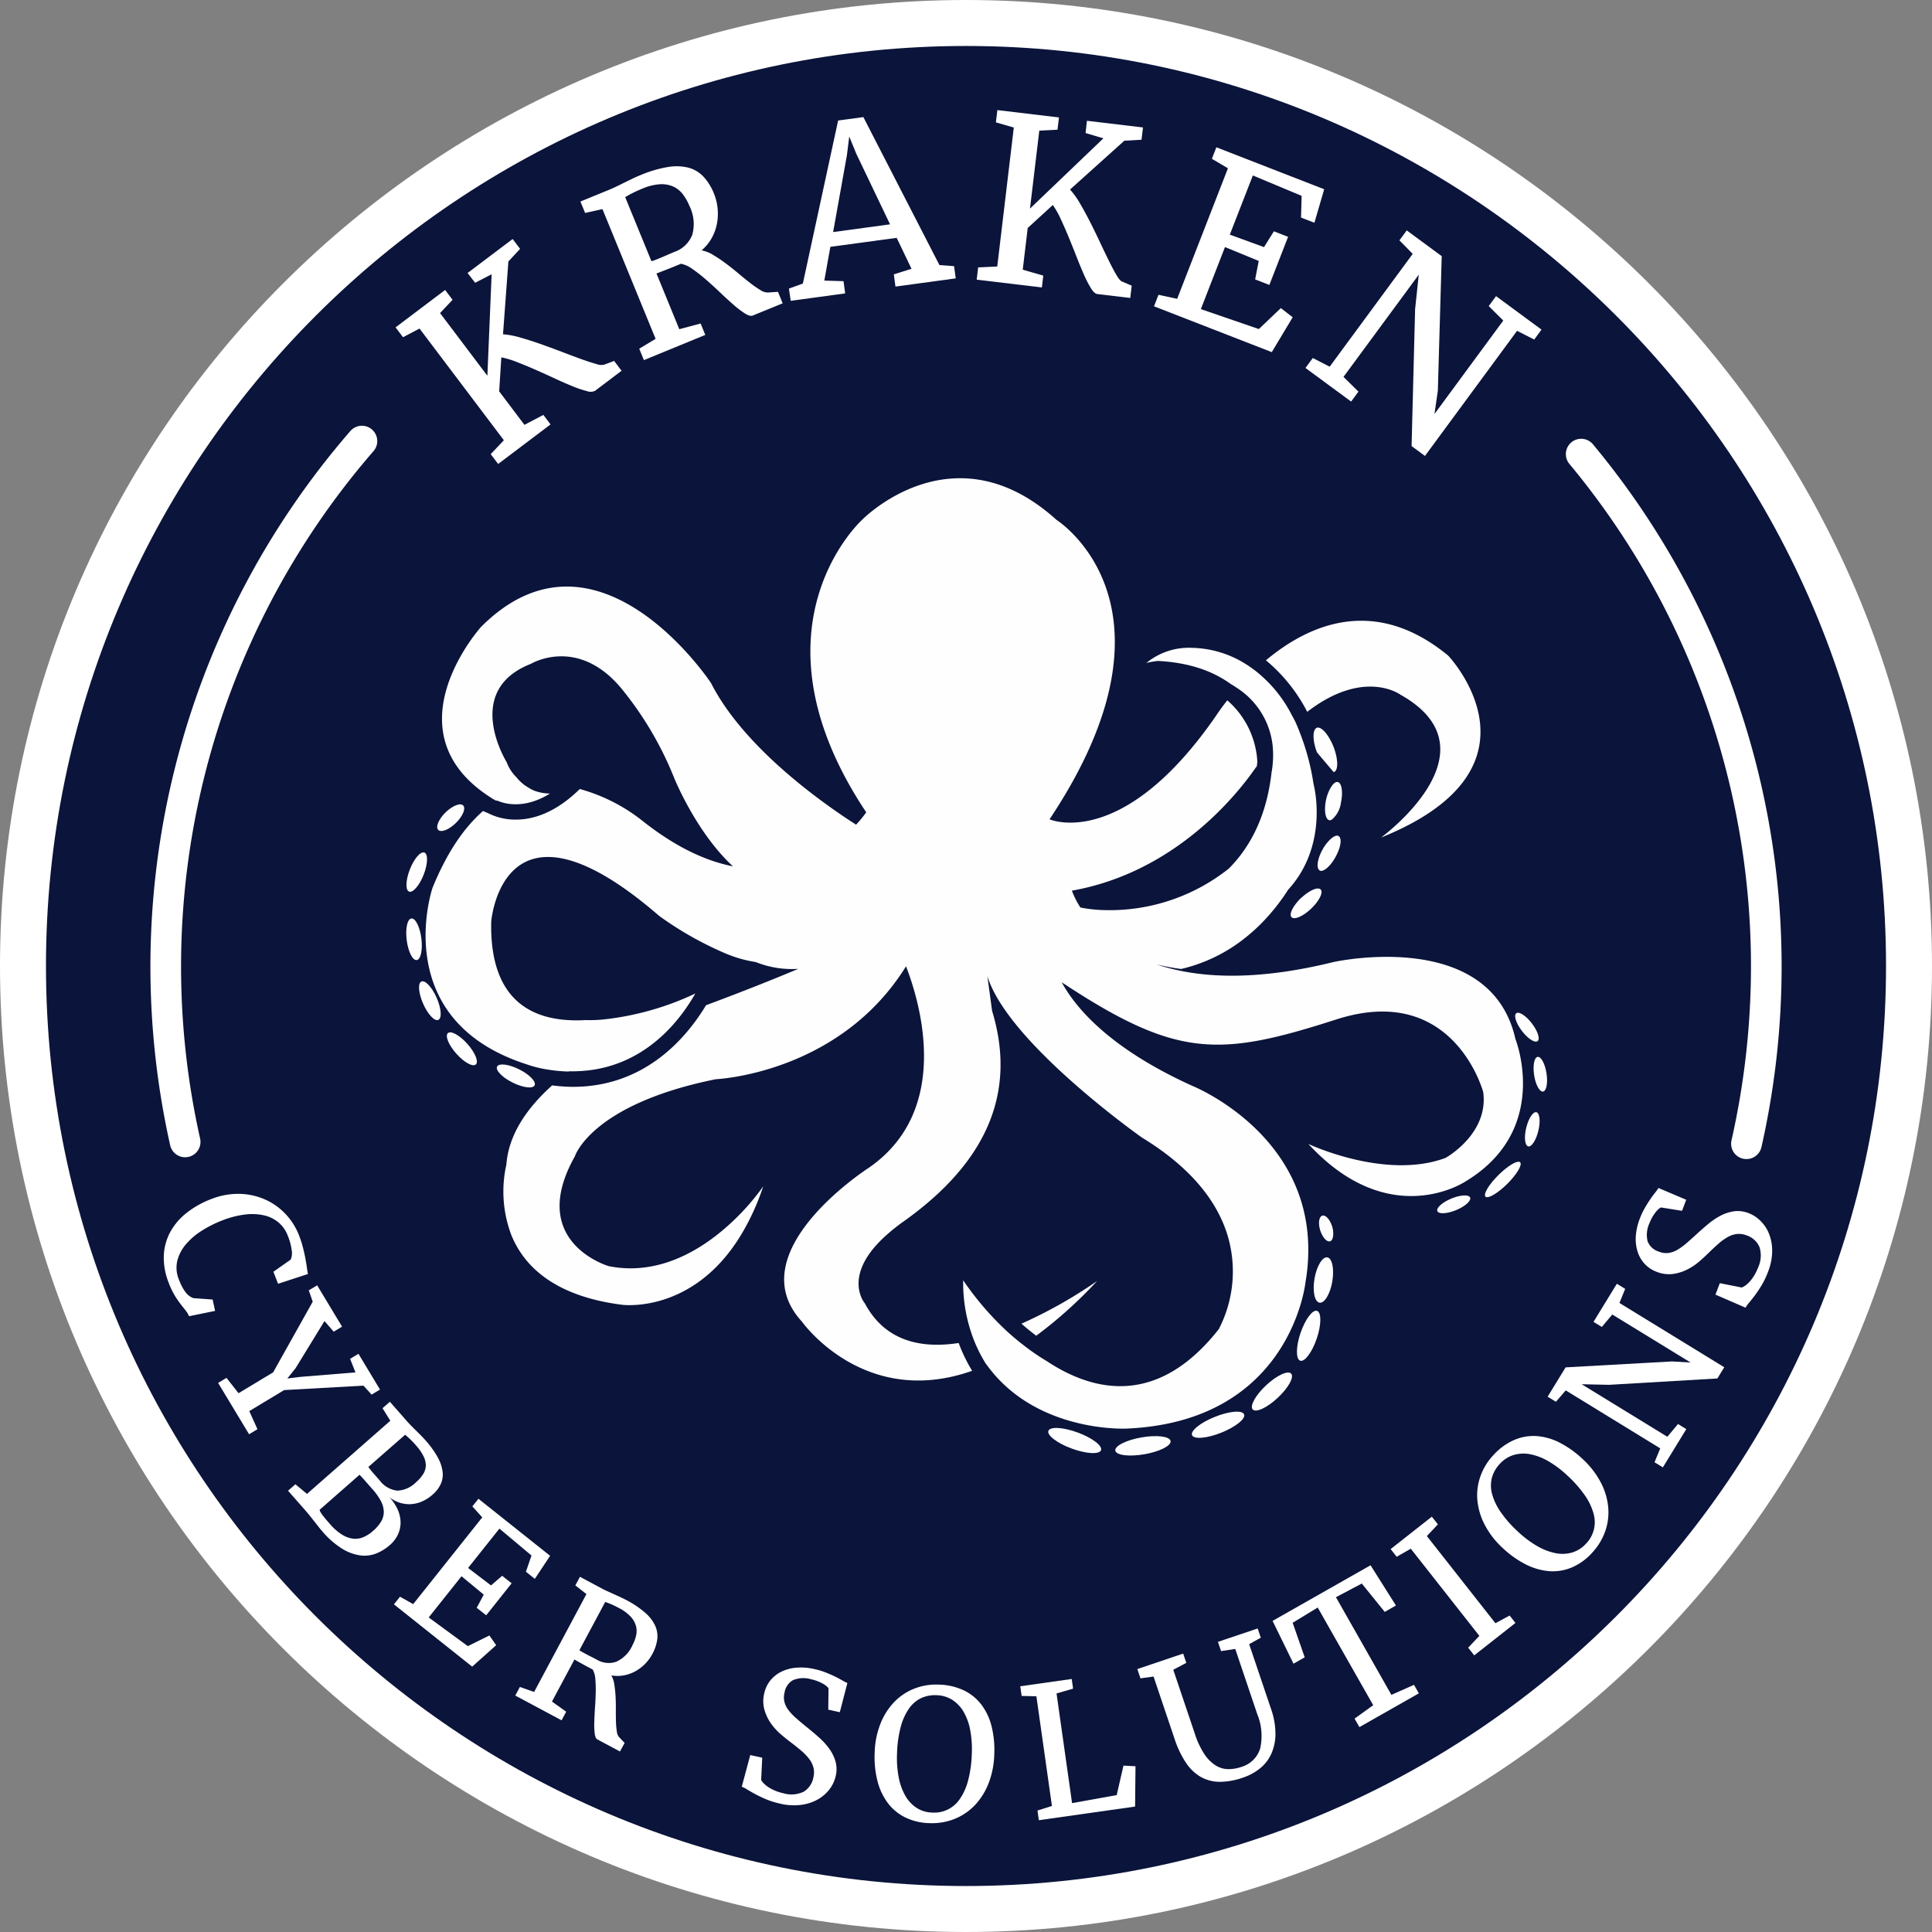<svg id="logo" xmlns="http://www.w3.org/2000/svg" xmlns:xlink="http://www.w3.org/1999/xlink" width="332" height="332" viewBox="0 0 332 332">
  <rect x="0" y="0" width="332" height="332" fill="#808080" stroke="none"/>
  <defs>
    <clipPath id="clip-path">
      <rect id="Rectangle_39" data-name="Rectangle 39" width="332" height="332" fill="#0b143a"/>
    </clipPath>
  </defs>
  <g id="Groupe_28" data-name="Groupe 28">
    <g id="Groupe_27" data-name="Groupe 27" clip-path="url(#clip-path)">
      <path id="Tracé_207" data-name="Tracé 207" d="M1.5,163.549A162.05,162.05,0,1,0,163.551,1.5,162.052,162.052,0,0,0,1.5,163.549" transform="translate(2.45 2.45)" fill="#0b143a"/>
      <path id="Tracé_208" data-name="Tracé 208" d="M166,332C74.468,332,0,257.532,0,166S74.468,0,166,0,332,74.468,332,166,257.535,332,166,332M166,7.9C78.823,7.9,7.9,78.823,7.9,166S78.823,324.1,166,324.1,324.1,253.174,324.1,166,253.177,7.9,166,7.9" transform="translate(0 0)" fill="#fff"/>
      <path id="Tracé_209" data-name="Tracé 209" d="M15.783,153.515a2.635,2.635,0,0,1-2.57-2.057,140.456,140.456,0,0,1,31-122.785,2.635,2.635,0,0,1,3.976,3.457A135.144,135.144,0,0,0,18.356,150.305a2.637,2.637,0,0,1-1.993,3.147,2.747,2.747,0,0,1-.579.063" transform="translate(16.032 45.352)" fill="#fff"/>
      <path id="Tracé_210" data-name="Tracé 210" d="M133.227,152.408a2.8,2.8,0,0,1-.585-.063,2.636,2.636,0,0,1-1.988-3.152A135.685,135.685,0,0,0,134,119.23a135.032,135.032,0,0,0-31.2-86.275,2.634,2.634,0,0,1,4.047-3.373,140.322,140.322,0,0,1,32.42,89.648,141.061,141.061,0,0,1-3.468,31.127,2.635,2.635,0,0,1-2.567,2.051" transform="translate(166.892 46.769)" fill="#fff"/>
      <g id="Groupe_30" data-name="Groupe 30" transform="translate(69.81 82.184)">
        <path id="Tracé_211" data-name="Tracé 211" d="M96.219,78.552c-1.554.637-2.623,1.6-2.4,2.154s1.667.469,3.213-.169,2.639-1.609,2.415-2.159-1.672-.474-3.231.174" transform="translate(83.375 45.23)" fill="#fefefe"/>
        <path id="Tracé_212" data-name="Tracé 212" d="M99.227,78.1c-1.651,1.63-2.638,3.292-2.228,3.713s2.093-.561,3.734-2.186,2.638-3.3,2.222-3.718-2.088.561-3.729,2.191" transform="translate(88.461 41.637)" fill="#fefefe"/>
        <path id="Tracé_213" data-name="Tracé 213" d="M101.48,72.588c-.571-.134-1.354,1.064-1.748,2.686s-.232,3.044.345,3.186,1.353-1.069,1.743-2.689.237-3.039-.34-3.184" transform="translate(92.726 36.353)" fill="#fefefe"/>
        <path id="Tracé_214" data-name="Tracé 214" d="M102.3,71.792c-.263-1.651-.94-2.912-1.527-2.818s-.848,1.5-.6,3.147.953,2.9,1.533,2.812.856-1.5.592-3.141" transform="translate(93.646 30.458)" fill="#fefefe"/>
        <path id="Tracé_215" data-name="Tracé 215" d="M73.465,93.969c-2.5-.922-4.748-1.045-5.029-.282s1.517,2.122,4.005,3.039,4.748,1.048,5.035.287-1.517-2.128-4.01-3.044" transform="translate(41.913 70.012)" fill="#fefefe"/>
        <path id="Tracé_216" data-name="Tracé 216" d="M77.29,93.939c-2.623.448-4.64,1.472-4.5,2.272s2.38,1.08,5,.624,4.637-1.472,4.492-2.275-2.375-1.08-4.993-.621" transform="translate(49.062 70.884)" fill="#fefefe"/>
        <path id="Tracé_217" data-name="Tracé 217" d="M81.746,93.013c-2.473.982-4.232,2.4-3.934,3.147s2.552.571,5.019-.421,4.234-2.4,3.924-3.152-2.541-.566-5.008.427" transform="translate(57.222 68.274)" fill="#fefefe"/>
        <path id="Tracé_218" data-name="Tracé 218" d="M84.145,91.762c-1.825,1.7-2.854,3.571-2.3,4.155s2.478-.3,4.3-2.007,2.86-3.563,2.3-4.155c-.545-.6-2.48.305-4.3,2.007" transform="translate(63.618 64.108)" fill="#fefefe"/>
        <path id="Tracé_219" data-name="Tracé 219" d="M88.1,85.565c-.772-.269-2.041,1.44-2.849,3.805s-.816,4.49-.053,4.753,2.043-1.446,2.846-3.81.816-4.49.055-4.748" transform="translate(68.422 57.518)" fill="#fefefe"/>
        <path id="Tracé_220" data-name="Tracé 220" d="M88.083,82.062c-.843-.15-1.83,1.475-2.207,3.621s0,4.01.848,4.16,1.833-1.475,2.2-3.621-.005-4.016-.843-4.16" transform="translate(70.208 51.826)" fill="#fefefe"/>
        <path id="Tracé_221" data-name="Tracé 221" d="M86.639,79.348c-.571.174-.729,1.3-.361,2.509a4.752,4.752,0,0,0,.311.75c.4.79.951,1.277,1.393,1.138.334-.1.508-.55.535-1.138a4.141,4.141,0,0,0-.174-1.377c-.377-1.209-1.132-2.057-1.7-1.883" transform="translate(70.778 47.373)" fill="#fefefe"/>
        <path id="Tracé_222" data-name="Tracé 222" d="M31.74,55.692c1.185-1.161,1.748-2.507,1.261-3.01s-1.851.032-3.033,1.188-1.751,2.509-1.259,3.01,1.849-.032,3.031-1.188" transform="translate(-23.212 3.549)" fill="#fefefe"/>
        <path id="Tracé_223" data-name="Tracé 223" d="M29.477,59.478c.727-1.851.787-3.56.137-3.821s-1.775,1.037-2.5,2.889-.787,3.565-.137,3.818,1.772-1.035,2.5-2.886" transform="translate(-26.491 8.666)" fill="#fefefe"/>
        <path id="Tracé_224" data-name="Tracé 224" d="M29.11,63.357c-.253-1.978-1.022-3.5-1.719-3.415s-1.053,1.764-.8,3.737,1.022,3.5,1.717,3.413,1.053-1.759.8-3.734" transform="translate(-26.511 15.708)" fill="#fefefe"/>
        <path id="Tracé_225" data-name="Tracé 225" d="M27.755,64.079c-.645.282-.511,1.985.29,3.8.8,1.833,1.972,3.076,2.615,2.794s.511-1.991-.29-3.81-1.975-3.07-2.615-2.783" transform="translate(-25.148 22.405)" fill="#fefefe"/>
        <path id="Tracé_226" data-name="Tracé 226" d="M38.915,73.055c.316-.632-.874-1.862-2.652-2.752s-3.476-1.1-3.792-.479.877,1.862,2.654,2.746,3.476,1.111,3.789.485" transform="translate(-16.859 31.273)" fill="#fefefe"/>
        <path id="Tracé_227" data-name="Tracé 227" d="M82.091,49.975l-.021.032c-.021.245-.053.487-.079.729.045-.263.068-.508.1-.761" transform="translate(64.1 -0.563)" fill="#fefefe"/>
        <path id="Tracé_228" data-name="Tracé 228" d="M102.731,70.968c.474-.371.037-1.722-.982-3.049s-2.212-2.1-2.681-1.738-.034,1.722.977,3.044,2.217,2.1,2.686,1.743" transform="translate(91.68 25.758)" fill="#fefefe"/>
        <path id="Tracé_229" data-name="Tracé 229" d="M29.342,67.5c-.521.479.126,2.051,1.454,3.544s2.82,2.309,3.344,1.846-.126-2.051-1.454-3.539-2.82-2.315-3.344-1.851" transform="translate(-22.182 27.846)" fill="#fefefe"/>
        <path id="Tracé_230" data-name="Tracé 230" d="M79.65,83.6a79.616,79.616,0,0,1-12.99,7.328c.8.708,1.646,1.4,2.541,2.072A75.549,75.549,0,0,0,79.65,83.6" transform="translate(39.061 54.352)" fill="#fefefe"/>
        <path id="Tracé_231" data-name="Tracé 231" d="M183.8,114.343c-13.882,3.426-23.61,2.7-30.382.416a39.8,39.8,0,0,0,4.174.782A27.619,27.619,0,0,0,168.6,110.2a31.1,31.1,0,0,0,3.673-3.423,35.565,35.565,0,0,0,3.723-4.858,18.845,18.845,0,0,0,1.838-2.37c4.782-7.4,2.554-15.7,2.531-15.778a40.771,40.771,0,0,0-2.3-8.7c-.269-.685-.535-1.375-.829-2-.205-.44-.432-.824-.65-1.232l0-.005a22.779,22.779,0,0,0-6.336-7.631c-.5-.374-1-.729-1.493-1.035a17.9,17.9,0,0,0-9.211-2.812,11.472,11.472,0,0,0-7.915,2.6,12.384,12.384,0,0,1,2.033-.35c5.6.295,9.564,1.867,12.429,3.934q.577.336,1.182.753a13.513,13.513,0,0,1,6.054,9.822,16.782,16.782,0,0,1-.187,4.685c-.779,6.828-3.231,12.339-7.326,16.473a32.918,32.918,0,0,1-22.024,7.126,24.775,24.775,0,0,1-2.531-.255c-.585-.092-.93-.169-.961-.174a14.573,14.573,0,0,1-1.464-2.889c18.1-3.215,28.776-17,31.788-21.429.024-.248.063-.485.079-.735a15.024,15.024,0,0,0-5.164-10.546c-1.251,1.585-1.935,2.657-1.935,2.657-16.107,23.32-28.61,17.79-28.61,17.79,24.521-36.784,1.2-51.451,1.2-51.451-17.79-16.107-33.421,0-33.421,0s-20.437,18.512.719,50.25a19.31,19.31,0,0,1-1.743,2.122C96.138,87.147,82.506,77.6,76.818,66.395c0,0-19.531-29.624-39.5-9.656,0,0-16.236,18,1.756,29.405l.029.021a6.158,6.158,0,0,0,.837.469c.029-.021.061-.037.09-.055,1.088.5,4.558,1.646,9.119-1.19A7.882,7.882,0,0,1,46.4,84.88a7.018,7.018,0,0,1-.99-.532,7.284,7.284,0,0,1-2.057-1.791A6.986,6.986,0,0,1,41.709,80s-7.681-12.289,4.168-16.9c0,0,8.339-5.048,16.021,4.827a58.381,58.381,0,0,1,8.558,14.7S74.188,91.982,80.592,97.9c-4.571-.9-9.769-3.228-15.568-7.834A30.311,30.311,0,0,0,54.27,84.611c-4.208,4.145-8.081,5.259-10.959,5.259a10.4,10.4,0,0,1-4.879-1.145,8.411,8.411,0,0,1-.785-.334c-3.139,2.739-6.128,6.933-8.687,13.214,0,0-7.692,22.6,16.11,30.293a20.151,20.151,0,0,0,3.652.919,26.535,26.535,0,0,0,3.673.345.536.536,0,0,0,.061-.047c9.545.211,15.736-5.064,19.338-9.822a32.468,32.468,0,0,0,2.33-3.539,49.243,49.243,0,0,1-15.744,4.455,24.921,24.921,0,0,1-3.126.113c-8.708.487-16.521-2.923-16.2-16.945,0,0,1.922-24.284,28.852-.966a58.615,58.615,0,0,0,11.7,6.58l.145.055a21.479,21.479,0,0,0,4.75,1.3,16.681,16.681,0,0,0,7.315,1.169c-3.031,1.28-8.508,3.521-15.849,6.251-3.363,5.59-10.48,14.025-22.883,14.025a29.674,29.674,0,0,1-3.563-.248c-4.132,3.71-7.465,8.279-7.865,13.6a21.126,21.126,0,0,0,.827,12.05c2.1,5.251,7.233,10.551,19.067,12.05,0,0,12.189,1.651,20.455-12.05A41.05,41.05,0,0,0,85.79,152.9a40.716,40.716,0,0,1-7.887,8.287c-4.679,3.681-11.141,6.894-18.62,5.427,0,0-4.79-1.372-7.17-5.427-1.714-2.92-2.188-7.22,1.311-13.448,0,0,2.768-8.929,24.244-13.261,0,0,21.19-.9,32.665-19.4,2.338,6.022,8.018,24.621-6.359,34.6,0,0-7.776,4.972-11.973,11.5-2.954,4.6-4.137,9.98.434,14.946,0,0,10.625,15.054,29.258,8.463a27.814,27.814,0,0,1-2.315-4.777c-6.47,1-12.65-.3-16.123-6.815,0,0-4.145-4.79,3.813-11.818a32.1,32.1,0,0,1,2.675-2.13c11.541-8.166,20.436-19.707,15.383-36.3l-.814-5.983c3.513,11.5,26.546,27.733,26.546,27.733,8.913,5.435,13.029,11.365,14.686,16.679a21.566,21.566,0,0,1-1.467,16.258c-10.235,13-21.061,11.1-29.529,5.509a38.293,38.293,0,0,1-4.1-2.82c-1.061-.824-2.067-1.669-2.994-2.536a51.4,51.4,0,0,1-7.3-8.553A27.055,27.055,0,0,0,122,179.315a25.246,25.246,0,0,0,2,3.984c.074.1.153.2.226.3,8.476,11.707,23.983,10.92,23.983,10.92,28.376-1.2,30.782-25.242,30.782-25.242a31.868,31.868,0,0,0,.358-8.084c-1.583-18.306-19.836-25.577-19.836-25.577-14.132-6.409-19.989-13.324-22.427-17.793,19.826,13.106,27.054,12.858,47.193,6.386,20.2-6.5,25.242,12.492,25.242,12.492.966,7.218-6.491,11.31-6.491,11.31-10.338,3.847-23.559-2.407-23.559-2.407,13.946,15.146,26.927,6.491,26.927,6.491,14.909-8.9,8.655-24.529,8.655-24.529-4.324-19.233-31.254-13.221-31.254-13.221" transform="translate(-24.449 -31.21)" fill="#fefefe"/>
        <path id="Tracé_280" data-name="Tracé 280" d="M89.721,56.159l.026-.018c9.806-7.539,16.026-2.9,16.026-2.9,17.071,9.617-3.368,24.526-3.368,24.526,29.808-12.026,11.541-31.256,11.541-31.256-12.642-10.42-23.991-5.343-31.328.8l-.008-.008.008.008a28.4,28.4,0,0,1,7.1,8.856" transform="translate(65.113 -16.025)" fill="#fefefe"/>
        <path id="Tracé_281" data-name="Tracé 281" d="M89.185,55.142c.8-.226.8-2.122.021-4.229-.808-2.114-2.088-3.634-2.891-3.41a.641.641,0,0,0-.327.269c-.437.624-.345,2.215.321,3.968l1.338,1.585Z" transform="translate(70.191 -4.637)" fill="#fefefe"/>
        <path id="Tracé_282" data-name="Tracé 282" d="M88.648,51.042c-.419-.09-.893.39-1.3,1.143a7.043,7.043,0,0,0-.693,1.872c-.395,1.814-.142,3.4.561,3.555a.67.67,0,0,0,.435-.124,4.547,4.547,0,0,0,1.551-2.9c.39-1.814.145-3.4-.556-3.55" transform="translate(71.417 1.161)" fill="#fefefe"/>
        <path id="Tracé_283" data-name="Tracé 283" d="M89.107,58.124c.9-1.646,1.1-3.231.448-3.539-.379-.184-.956.145-1.546.745A7.3,7.3,0,0,0,86.792,57c-.856,1.583-1.048,3.078-.492,3.468.021.016.026.055.05.068.637.308,1.883-.766,2.757-2.412" transform="translate(70.624 6.882)" fill="#fefefe"/>
        <path id="Tracé_284" data-name="Tracé 284" d="M85.912,59.7a8.329,8.329,0,0,0-.735.832c-.837,1.053-1.193,2.043-.769,2.409.527.461,2.059-.248,3.418-1.575s2.051-2.781,1.527-3.239c-.508-.437-1.872.176-3.16,1.338-.095.084-.187.145-.282.234" transform="translate(67.755 12.516)" fill="#fefefe"/>
      </g>
      <path id="Tracé_237" data-name="Tracé 237" d="M64.65,38.244l-4.555,3.442a1.8,1.8,0,0,1-1.419.042,17.766,17.766,0,0,1-2.423-.814q-1.394-.569-3.052-1.335c-1.1-.513-2.209-1.011-3.313-1.5s-2.175-.927-3.2-1.327a15.6,15.6,0,0,0-2.7-.816l-.371,5.841,4.342,5.756,3.255-1.706,1.232,1.633-9.006,6.8-1.28-1.693,2.265-2.383L29.931,30.987l-2.839,1.49-1.277-1.693,8.513-6.428,1.28,1.693-2.151,2.275L41.591,39.1l.729-17.44-2.833,1.461-1.3-1.68L45.933,15.6l1.277,1.693L45.2,19.459l-.922,12.513a14.126,14.126,0,0,1,2.889.54q1.667.466,3.492,1.109t3.66,1.343q1.837.707,3.368,1.261t2.625.851a2.226,2.226,0,0,0,1.406.1l1.654-.624Z" transform="translate(42.162 25.472)" fill="#fff"/>
      <path id="Tracé_238" data-name="Tracé 238" d="M72.634,34.4l-5.14,2.1c-.311.126-.753.011-1.332-.35a15.83,15.83,0,0,1-1.951-1.483q-1.086-.944-2.315-2.117t-2.444-2.228a26.111,26.111,0,0,0-2.33-1.82,5.03,5.03,0,0,0-1.962-.9c-.332.137-.714.292-1.14.469s-.848.342-1.253.5-.774.3-1.106.432-.569.213-.716.261l3.926,9.585,3.663-.98.8,1.962L48.787,44.161l-.8-1.964,2.81-1.691L41.665,18.213l-2.981.658-.806-1.964,4.856-1.985c.487-.2.948-.408,1.382-.619l1.3-.637,1.311-.643q.66-.32,1.409-.629a21.141,21.141,0,0,1,4.745-1.411,8.626,8.626,0,0,1,3.568.111,5.538,5.538,0,0,1,2.583,1.548,9.339,9.339,0,0,1,1.791,2.894,9.208,9.208,0,0,1,.511,5.2,8.144,8.144,0,0,1-.911,2.48A7.783,7.783,0,0,1,58.7,25.3a5.763,5.763,0,0,1,1.972.777,25.244,25.244,0,0,1,2.172,1.456c.737.553,1.469,1.13,2.191,1.738s1.406,1.164,2.059,1.669a16.453,16.453,0,0,0,1.767,1.214,2.181,2.181,0,0,0,1.325.384l1.643-.111ZM50.083,27.166a7.854,7.854,0,0,0,.8-.276q.537-.209,1.143-.469l1.161-.5c.371-.161.666-.284.879-.371A5.03,5.03,0,0,0,57.1,22.616a6.954,6.954,0,0,0-.5-4.977,8.6,8.6,0,0,0-1.124-1.978,4.362,4.362,0,0,0-1.635-1.322,4.908,4.908,0,0,0-2.278-.4,9.12,9.12,0,0,0-3.065.764q-.7.284-1.174.511c-.319.153-.59.287-.806.4s-.395.219-.54.305-.282.163-.408.229Z" transform="translate(61.863 17.723)" fill="#fff"/>
      <path id="Tracé_239" data-name="Tracé 239" d="M51.79,39.213l-.305-2.1,2.394-.869L59.938,8.231l4.337-.59L77.349,33.073l2.515.184.287,2.1L69.791,36.767l-.284-2.1,3.041-.958L70,28.391,58.605,29.939l-1.04,5.8,3.3.1.287,2.1ZM61.449,14.2,59.079,27.4l9.782-1.33-5.788-12.1-1.224-2.986Z" transform="translate(84.087 12.479)" fill="#fff"/>
      <path id="Tracé_240" data-name="Tracé 240" d="M90.128,39.467l-5.667-.674c-.319-.039-.674-.355-1.056-.951a18.163,18.163,0,0,1-1.188-2.27Q81.61,34.2,80.944,32.5T79.59,29.121c-.463-1.116-.927-2.172-1.388-3.176a15.563,15.563,0,0,0-1.38-2.454l-4.316,3.952-.853,7.162,3.529,1.022-.242,2.03-11.2-1.335.25-2.107,3.281-.153,2.844-23.881-3.078-.89.253-2.107L77.878,8.447l-.253,2.107-3.128.153-1.6,13.4L85.51,12.036l-3.06-.908.232-2.109,9.632,1.148-.248,2.107-2.957.171-9.33,8.387a14.2,14.2,0,0,1,1.709,2.388q.877,1.493,1.754,3.22t1.706,3.5c.556,1.185,1.074,2.27,1.559,3.244s.911,1.785,1.3,2.428.706.99.943,1.045l1.63.7Z" transform="translate(104.099 11.736)" fill="#fff"/>
      <path id="Tracé_241" data-name="Tracé 241" d="M75.31,36.94l.769-1.978,3.21.69L88.015,13.22l-2.76-1.63.769-1.978,18.53,7.21-1.68,5.759-2.3-.893.105-3.729-8.384-3.507L88.336,24.624l5.875,2.141,1.7-2.715L98.35,25l-3.218,8.266-2.441-.948.614-3.176-5.8-2.383L83.359,37.422l9.967,3.423,3.779-3.6,2.035,1.577-3.592,5.991Z" transform="translate(122.998 15.699)" fill="#fff"/>
      <path id="Tracé_242" data-name="Tracé 242" d="M85.194,38.674l1.259-1.709,2.9,1.49,14.269-19.383-2.283-2.328,1.256-1.709,6.012,4.426-.666,23.122-.579,4.005,11.823-16.06-2.5-2.488,1.259-1.709,7.81,5.754L124.5,33.792l-2.947-1.5-15.826,21.5-2.3-1.693.606-23.528.632-5.93L91.73,40.207l2.565,2.533-1.256,1.709Z" transform="translate(139.142 24.557)" fill="#fff"/>
      <path id="Tracé_243" data-name="Tracé 243" d="M11.529,93.171a11.469,11.469,0,0,1-.835-4.595,9.317,9.317,0,0,1,1.074-4.034,10.718,10.718,0,0,1,2.789-3.315,15.929,15.929,0,0,1,4.332-2.436,12.457,12.457,0,0,1,4.758-.879A11.457,11.457,0,0,1,28,78.839a10.894,10.894,0,0,1,3.576,2.494,11.218,11.218,0,0,1,2.4,3.826,16.861,16.861,0,0,1,.614,1.914q.253.976.419,1.851c.111.585.2,1.122.266,1.606s.129.872.184,1.159l-5.13,1.675-.8-2.064,2.976-2.093a2.887,2.887,0,0,0,.182-1.525A10.154,10.154,0,0,0,32,85.1a5.528,5.528,0,0,0-1.522-2.212,5.834,5.834,0,0,0-2.454-1.256,9.292,9.292,0,0,0-3.273-.179,15.958,15.958,0,0,0-4,1.019,20.166,20.166,0,0,0-3.51,1.762A11.822,11.822,0,0,0,14.5,86.575a6.983,6.983,0,0,0-1.48,2.825,5.246,5.246,0,0,0,.266,3.226,11.313,11.313,0,0,0,.6,1.332,6.506,6.506,0,0,0,.6.922,2.908,2.908,0,0,0,.621.6,3.09,3.09,0,0,0,.664.35l3.318.245.421,1.949-4.471.916a4.72,4.72,0,0,0-.643-1.053c-.258-.319-.548-.685-.861-1.09a16.038,16.038,0,0,1-.987-1.461,13.869,13.869,0,0,1-1.019-2.159" transform="translate(17.453 127.243)" fill="#fff"/>
      <path id="Tracé_244" data-name="Tracé 244" d="M14.234,100.65l1.438-.869,2.072,2.639,5.948-3.586,6.8-12.142-.677-1.946,1.44-.866,4.279,7.1-1.438.866L32.514,90.02l-4.961,8.089-1.422,1.783,2.307-.284,9.4-.766-.924-2.328,1.438-.866,3.7,6.143-1.438.869-1.409-1.54-13.624.764-5.988,3.61,1.4,3.113-1.438.869Z" transform="translate(23.247 136.993)" fill="#fff"/>
      <path id="Tracé_245" data-name="Tracé 245" d="M18.8,106.762l1.261-1.109,2,1.656L36.378,94.739l-1.343-2.154L36.3,91.479l2.8,3.186c.316.361.614.682.9.969s.558.561.822.822.524.519.782.777.519.529.779.829a16.255,16.255,0,0,1,2.13,2.947,6.829,6.829,0,0,1,.848,2.5,4.016,4.016,0,0,1-.327,2.125,5.454,5.454,0,0,1-1.4,1.809,6.918,6.918,0,0,1-1.743,1.135,5.593,5.593,0,0,1-1.872.484,5.385,5.385,0,0,1-1.917-.205,5.779,5.779,0,0,1-1.864-.953,7.6,7.6,0,0,1,1.425,2.141,5.528,5.528,0,0,1,.474,2.183,4.9,4.9,0,0,1-.458,2.072,5.5,5.5,0,0,1-1.388,1.806,8.118,8.118,0,0,1-2.3,1.425,5.517,5.517,0,0,1-2.739.353,8.039,8.039,0,0,1-3.12-1.135,14.668,14.668,0,0,1-3.455-3.02c-.253-.292-.485-.569-.69-.835s-.424-.545-.656-.837-.485-.614-.764-.964-.621-.753-1.024-1.211Zm12.284-2.739-6.86,6.022a1.3,1.3,0,0,0,.211.485,7.413,7.413,0,0,0,.437.614c.169.216.35.44.545.669s.377.437.542.629a9.684,9.684,0,0,0,2.025,1.809,4.854,4.854,0,0,0,1.9.74,3.5,3.5,0,0,0,1.8-.226,5.98,5.98,0,0,0,1.709-1.082,6.724,6.724,0,0,0,1.4-1.625,3.242,3.242,0,0,0,.461-1.675,4.088,4.088,0,0,0-.485-1.809,9.99,9.99,0,0,0-1.44-2.049l-.569-.648c-.205-.232-.408-.461-.611-.693s-.395-.445-.579-.648-.345-.374-.479-.513m7.847-6.891L32.6,102.683q.17.237.419.545c.169.208.342.413.524.621s.358.408.535.606.324.371.453.519a4.406,4.406,0,0,0,3.031,1.775,4.778,4.778,0,0,0,3.231-1.443,6.344,6.344,0,0,0,1.222-1.39,2.916,2.916,0,0,0,.456-1.446,3.452,3.452,0,0,0-.382-1.614,8.436,8.436,0,0,0-1.306-1.883A14.569,14.569,0,0,0,39.6,97.738c-.3-.263-.524-.463-.674-.606" transform="translate(30.698 149.406)" fill="#fff"/>
      <path id="Tracé_246" data-name="Tracé 246" d="M25.708,115.951l1.045-1.314,2.265,1.274L40.885,101l-1.7-1.883,1.045-1.311,12.316,9.8-2.625,3.96-1.53-1.219.956-2.791-5.514-4.621-5.382,6.76,3.937,3,1.92-1.654,1.627,1.293-4.374,5.5-1.627-1.293,1.211-2.259-3.823-3.16L31.68,118.2l6.728,4.932,3.7-1.835,1.169,1.672-4.124,3.684Z" transform="translate(41.986 159.746)" fill="#fff"/>
      <path id="Tracé_247" data-name="Tracé 247" d="M51.615,132.92l-3.876-2.072c-.237-.124-.384-.453-.458-.987a12.651,12.651,0,0,1-.079-1.938q.028-1.138.118-2.478c.066-.9.108-1.767.126-2.62a20.676,20.676,0,0,0-.063-2.336,3.909,3.909,0,0,0-.448-1.646c-.248-.137-.535-.29-.861-.461s-.637-.345-.937-.511l-.822-.456c-.242-.137-.416-.24-.519-.305l-3.866,7.231,2.446,1.741-.793,1.48-7.958-4.253.793-1.48,2.449.858,8.987-16.818-1.906-1.485.79-1.482,3.665,1.956c.366.2.724.377,1.072.532s.7.313,1.048.474.7.313,1.053.477.716.34,1.1.54a16.826,16.826,0,0,1,3.257,2.183,6.791,6.791,0,0,1,1.73,2.233,4.375,4.375,0,0,1,.361,2.354,7.36,7.36,0,0,1-.864,2.552,7.319,7.319,0,0,1-2.91,2.936,6.391,6.391,0,0,1-1.975.7,6.1,6.1,0,0,1-2.143.005,4.43,4.43,0,0,1,.519,1.593,18.575,18.575,0,0,1,.211,2.057q.055,1.1.045,2.215c-.005.748,0,1.446.024,2.1a13.129,13.129,0,0,0,.15,1.693,1.748,1.748,0,0,0,.434,1l.9.945Zm-6.97-17.4a5.812,5.812,0,0,0,.571.353c.271.145.558.3.861.461s.608.311.893.456.508.263.671.35a3.968,3.968,0,0,0,3.315.363,5.488,5.488,0,0,0,2.789-2.812,6.743,6.743,0,0,0,.64-1.685,3.452,3.452,0,0,0-.021-1.664,3.911,3.911,0,0,0-.906-1.59,7.256,7.256,0,0,0-2.012-1.482q-.525-.28-.908-.458c-.25-.118-.469-.216-.648-.287s-.334-.132-.461-.176-.24-.09-.345-.132Z" transform="translate(54.921 168.061)" fill="#fff"/>
      <path id="Tracé_248" data-name="Tracé 248" d="M55.037,132.22a14.013,14.013,0,0,1-2.394-.735,20.847,20.847,0,0,1-1.891-.893c-.55-.3-1.019-.566-1.411-.808a4.32,4.32,0,0,0-.935-.471l1.461-5.448,2.057.453-.184,3.834a2.993,2.993,0,0,0,.553.685,5.019,5.019,0,0,0,.858.65,7.52,7.52,0,0,0,1.1.545,7.978,7.978,0,0,0,1.274.387,4.869,4.869,0,0,0,3.534-.261,3.635,3.635,0,0,0,1.664-2.491,3.572,3.572,0,0,0,0-1.669,4.26,4.26,0,0,0-.74-1.477,9.243,9.243,0,0,0-1.369-1.417q-.829-.707-1.875-1.5-.833-.62-1.759-1.432a10.081,10.081,0,0,1-1.633-1.851,7.726,7.726,0,0,1-1.059-2.288,5.557,5.557,0,0,1-.026-2.741,5.354,5.354,0,0,1,1.045-2.233,5.624,5.624,0,0,1,1.893-1.514,7.119,7.119,0,0,1,2.578-.693,10.087,10.087,0,0,1,3.1.234,12.139,12.139,0,0,1,1.92.577c.6.232,1.135.469,1.619.706s.908.461,1.267.669a7.648,7.648,0,0,0,.872.45l-1.3,5.011-1.983-.435.039-3.663a1.623,1.623,0,0,0-.374-.406,4.1,4.1,0,0,0-.656-.432,8.547,8.547,0,0,0-.872-.4,6.452,6.452,0,0,0-1.027-.308,4.72,4.72,0,0,0-3.163.132,3.014,3.014,0,0,0-1.472,2.2,3.286,3.286,0,0,0,0,1.585,4,4,0,0,0,.714,1.406,9.746,9.746,0,0,0,1.361,1.417c.561.49,1.2,1.024,1.93,1.612q.984.794,1.97,1.675a11.79,11.79,0,0,1,1.712,1.883,7.2,7.2,0,0,1,1.072,2.164,5.013,5.013,0,0,1,.045,2.536,5.865,5.865,0,0,1-1.035,2.236,6.554,6.554,0,0,1-2,1.764,7.85,7.85,0,0,1-2.857.951,10.023,10.023,0,0,1-3.623-.192" transform="translate(79.06 177.729)" fill="#fff"/>
      <path id="Tracé_249" data-name="Tracé 249" d="M66.679,133.75a10.091,10.091,0,0,1-4.295-.966,8.406,8.406,0,0,1-3.055-2.52,10.746,10.746,0,0,1-1.775-3.821,16.754,16.754,0,0,1-.463-4.856,14.555,14.555,0,0,1,1.006-4.961,11.359,11.359,0,0,1,2.378-3.718,9.712,9.712,0,0,1,3.452-2.286,10.309,10.309,0,0,1,4.213-.679,10.543,10.543,0,0,1,4.292,1,8.345,8.345,0,0,1,3.026,2.481,10.315,10.315,0,0,1,1.738,3.752,16.946,16.946,0,0,1,.445,4.814,14.726,14.726,0,0,1-1,4.966,11.547,11.547,0,0,1-2.354,3.726A9.845,9.845,0,0,1,70.871,133a10.454,10.454,0,0,1-4.192.753m1.069-21.99a5.709,5.709,0,0,0-2.673.5,5.393,5.393,0,0,0-2.086,1.791,9.975,9.975,0,0,0-1.417,3.139,19.877,19.877,0,0,0-.637,4.532,17.786,17.786,0,0,0,.274,4.1,10.254,10.254,0,0,0,1.132,3.191,6.073,6.073,0,0,0,1.943,2.1,5.222,5.222,0,0,0,2.694.814,5.273,5.273,0,0,0,4.753-2.346,10.034,10.034,0,0,0,1.417-3.173,20.382,20.382,0,0,0,.632-4.553,17.826,17.826,0,0,0-.269-4.068,9.769,9.769,0,0,0-1.127-3.152,6.038,6.038,0,0,0-1.943-2.064,5.268,5.268,0,0,0-2.694-.808" transform="translate(93.216 179.546)" fill="#fff"/>
      <path id="Tracé_250" data-name="Tracé 250" d="M69.778,133.837l-.237-1.664,2.483-.782-2.67-18.849-2.538-.058-.234-1.662,8.845-1.253.232,1.664-2.844.819,2.67,18.849,7.668-1.38,1.164-5.066,2.067.111-.068,6.928Z" transform="translate(108.742 178.951)" fill="#fff"/>
      <path id="Tracé_251" data-name="Tracé 251" d="M92.363,131.908a12.088,12.088,0,0,1-4.034.719,6.629,6.629,0,0,1-3.252-.869,7.822,7.822,0,0,1-2.541-2.47,17.023,17.023,0,0,1-1.925-4.079l-3.6-10.675-2.251.311-.537-1.593L82.1,110.59l.54,1.593-2.241,1.19,3.718,11.02a14.253,14.253,0,0,0,1.633,3.479,6.583,6.583,0,0,0,1.92,1.93,4.145,4.145,0,0,0,2.125.645,6.747,6.747,0,0,0,2.27-.369,4.761,4.761,0,0,0,3.268-3.184,9.877,9.877,0,0,0-.508-5.919l-3.773-11.181-2.438.371-.537-1.59,6.828-2.3.537,1.588-2,1.109,3.737,11.065a13.164,13.164,0,0,1,.782,4.347,8.468,8.468,0,0,1-.714,3.428,6.838,6.838,0,0,1-1.946,2.51,9.343,9.343,0,0,1-2.944,1.59" transform="translate(121.218 173.565)" fill="#fff"/>
      <path id="Tracé_252" data-name="Tracé 252" d="M97.964,129.961l-.829-1.461,3.2-2.309L90.8,109.411l-4.305,2.62,2.072,5.935-1.928,1.093-3.594-7.352,16.834-9.559,4.363,6.912-1.925,1.1-3.942-4.872-4.442,2.349,9.53,16.779,3.887-1.72.832,1.461Z" transform="translate(135.639 166.832)" fill="#fff"/>
      <path id="Tracé_253" data-name="Tracé 253" d="M105.116,122.811l-1.04-1.319,1.92-2.033L94.215,104.481l-2.425,1.385-1.037-1.322,7.078-5.567,1.04,1.319-1.893,2.014,11.778,14.975,2.441-1.317,1,1.274Z" transform="translate(148.219 161.652)" fill="#fff"/>
      <path id="Tracé_254" data-name="Tracé 254" d="M116.273,113.649a10.088,10.088,0,0,1-3.534,2.623,8.428,8.428,0,0,1-3.905.671,10.794,10.794,0,0,1-4.053-1.153,16.845,16.845,0,0,1-3.979-2.815,14.626,14.626,0,0,1-3.1-4,11.4,11.4,0,0,1-1.264-4.229,9.685,9.685,0,0,1,.524-4.108A10.312,10.312,0,0,1,99.189,97a10.567,10.567,0,0,1,3.563-2.6,8.425,8.425,0,0,1,3.855-.674,10.366,10.366,0,0,1,3.974,1.132,17.011,17.011,0,0,1,3.939,2.807,14.854,14.854,0,0,1,3.11,4,11.5,11.5,0,0,1,1.285,4.218,9.821,9.821,0,0,1-.474,4.1,10.513,10.513,0,0,1-2.167,3.668M100.31,98.484a5.7,5.7,0,0,0-1.361,2.357,5.442,5.442,0,0,0-.008,2.746,9.962,9.962,0,0,0,1.454,3.12,19.919,19.919,0,0,0,3.023,3.444,17.82,17.82,0,0,0,3.281,2.467,10.3,10.3,0,0,0,3.16,1.224,5.987,5.987,0,0,0,2.852-.105,5.23,5.23,0,0,0,2.378-1.506,5.282,5.282,0,0,0,1.325-5.135,10.079,10.079,0,0,0-1.48-3.147,20.546,20.546,0,0,0-3.039-3.447,17.706,17.706,0,0,0-3.255-2.454,9.932,9.932,0,0,0-3.123-1.2,6.044,6.044,0,0,0-2.833.126,5.29,5.29,0,0,0-2.373,1.511" transform="translate(157.438 153.053)" fill="#fff"/>
      <path id="Tracé_255" data-name="Tracé 255" d="M120.8,115.329l-1.432-.877.982-2.388L104.109,102.1l-1.685,1.956L101,103.182l3.086-5.037,18.285-1.019,3.2.187L112.106,89.06,110.313,91.2l-1.432-.877,4.013-6.546,1.432.88-.985,2.42,18.011,11.049-1.18,1.925-18.6,1.093-4.721-.1,14.72,9.027,1.827-2.191,1.432.877Z" transform="translate(164.95 136.828)" fill="#fff"/>
      <path id="Tracé_256" data-name="Tracé 256" d="M129.471,91.964a14.324,14.324,0,0,1-1.077,2.259c-.4.658-.785,1.24-1.161,1.741s-.711.924-1.006,1.275a4.476,4.476,0,0,0-.606.856l-5.172-2.243.748-1.97,3.768.748a3,3,0,0,0,.756-.448,5.027,5.027,0,0,0,.769-.753,7.406,7.406,0,0,0,.7-1.009,8.038,8.038,0,0,0,.571-1.2,4.849,4.849,0,0,0,.255-3.536,3.62,3.62,0,0,0-2.214-2.012,3.56,3.56,0,0,0-1.656-.242,4.186,4.186,0,0,0-1.564.513,9.089,9.089,0,0,0-1.606,1.145q-.818.719-1.756,1.638-.735.731-1.672,1.527a9.8,9.8,0,0,1-2.072,1.34,7.731,7.731,0,0,1-2.417.716,5.633,5.633,0,0,1-2.717-.379,5.341,5.341,0,0,1-2.054-1.361,5.553,5.553,0,0,1-1.219-2.1,7.129,7.129,0,0,1-.308-2.649,10.115,10.115,0,0,1,.687-3.028,12.058,12.058,0,0,1,.853-1.817c.319-.556.629-1.053.935-1.5s.59-.829.851-1.156a7.553,7.553,0,0,0,.569-.793l4.769,2.022-.721,1.9-3.618-.577a1.582,1.582,0,0,0-.453.311,4.038,4.038,0,0,0-.527.585,7.65,7.65,0,0,0-.527.806,6.833,6.833,0,0,0-.458.969,4.738,4.738,0,0,0-.332,3.147,3.026,3.026,0,0,0,1.954,1.78,3.337,3.337,0,0,0,1.569.229,4.078,4.078,0,0,0,1.5-.5,9.973,9.973,0,0,0,1.6-1.138q.845-.727,1.877-1.672.928-.857,1.943-1.7a12.028,12.028,0,0,1,2.117-1.417,7.213,7.213,0,0,1,2.3-.743,5,5,0,0,1,2.512.327,5.828,5.828,0,0,1,2.057,1.356,6.463,6.463,0,0,1,1.456,2.233,7.957,7.957,0,0,1,.521,2.965,10.026,10.026,0,0,1-.724,3.557" transform="translate(174.341 126.622)" fill="#fff"/>
    </g>
  </g>
</svg>
